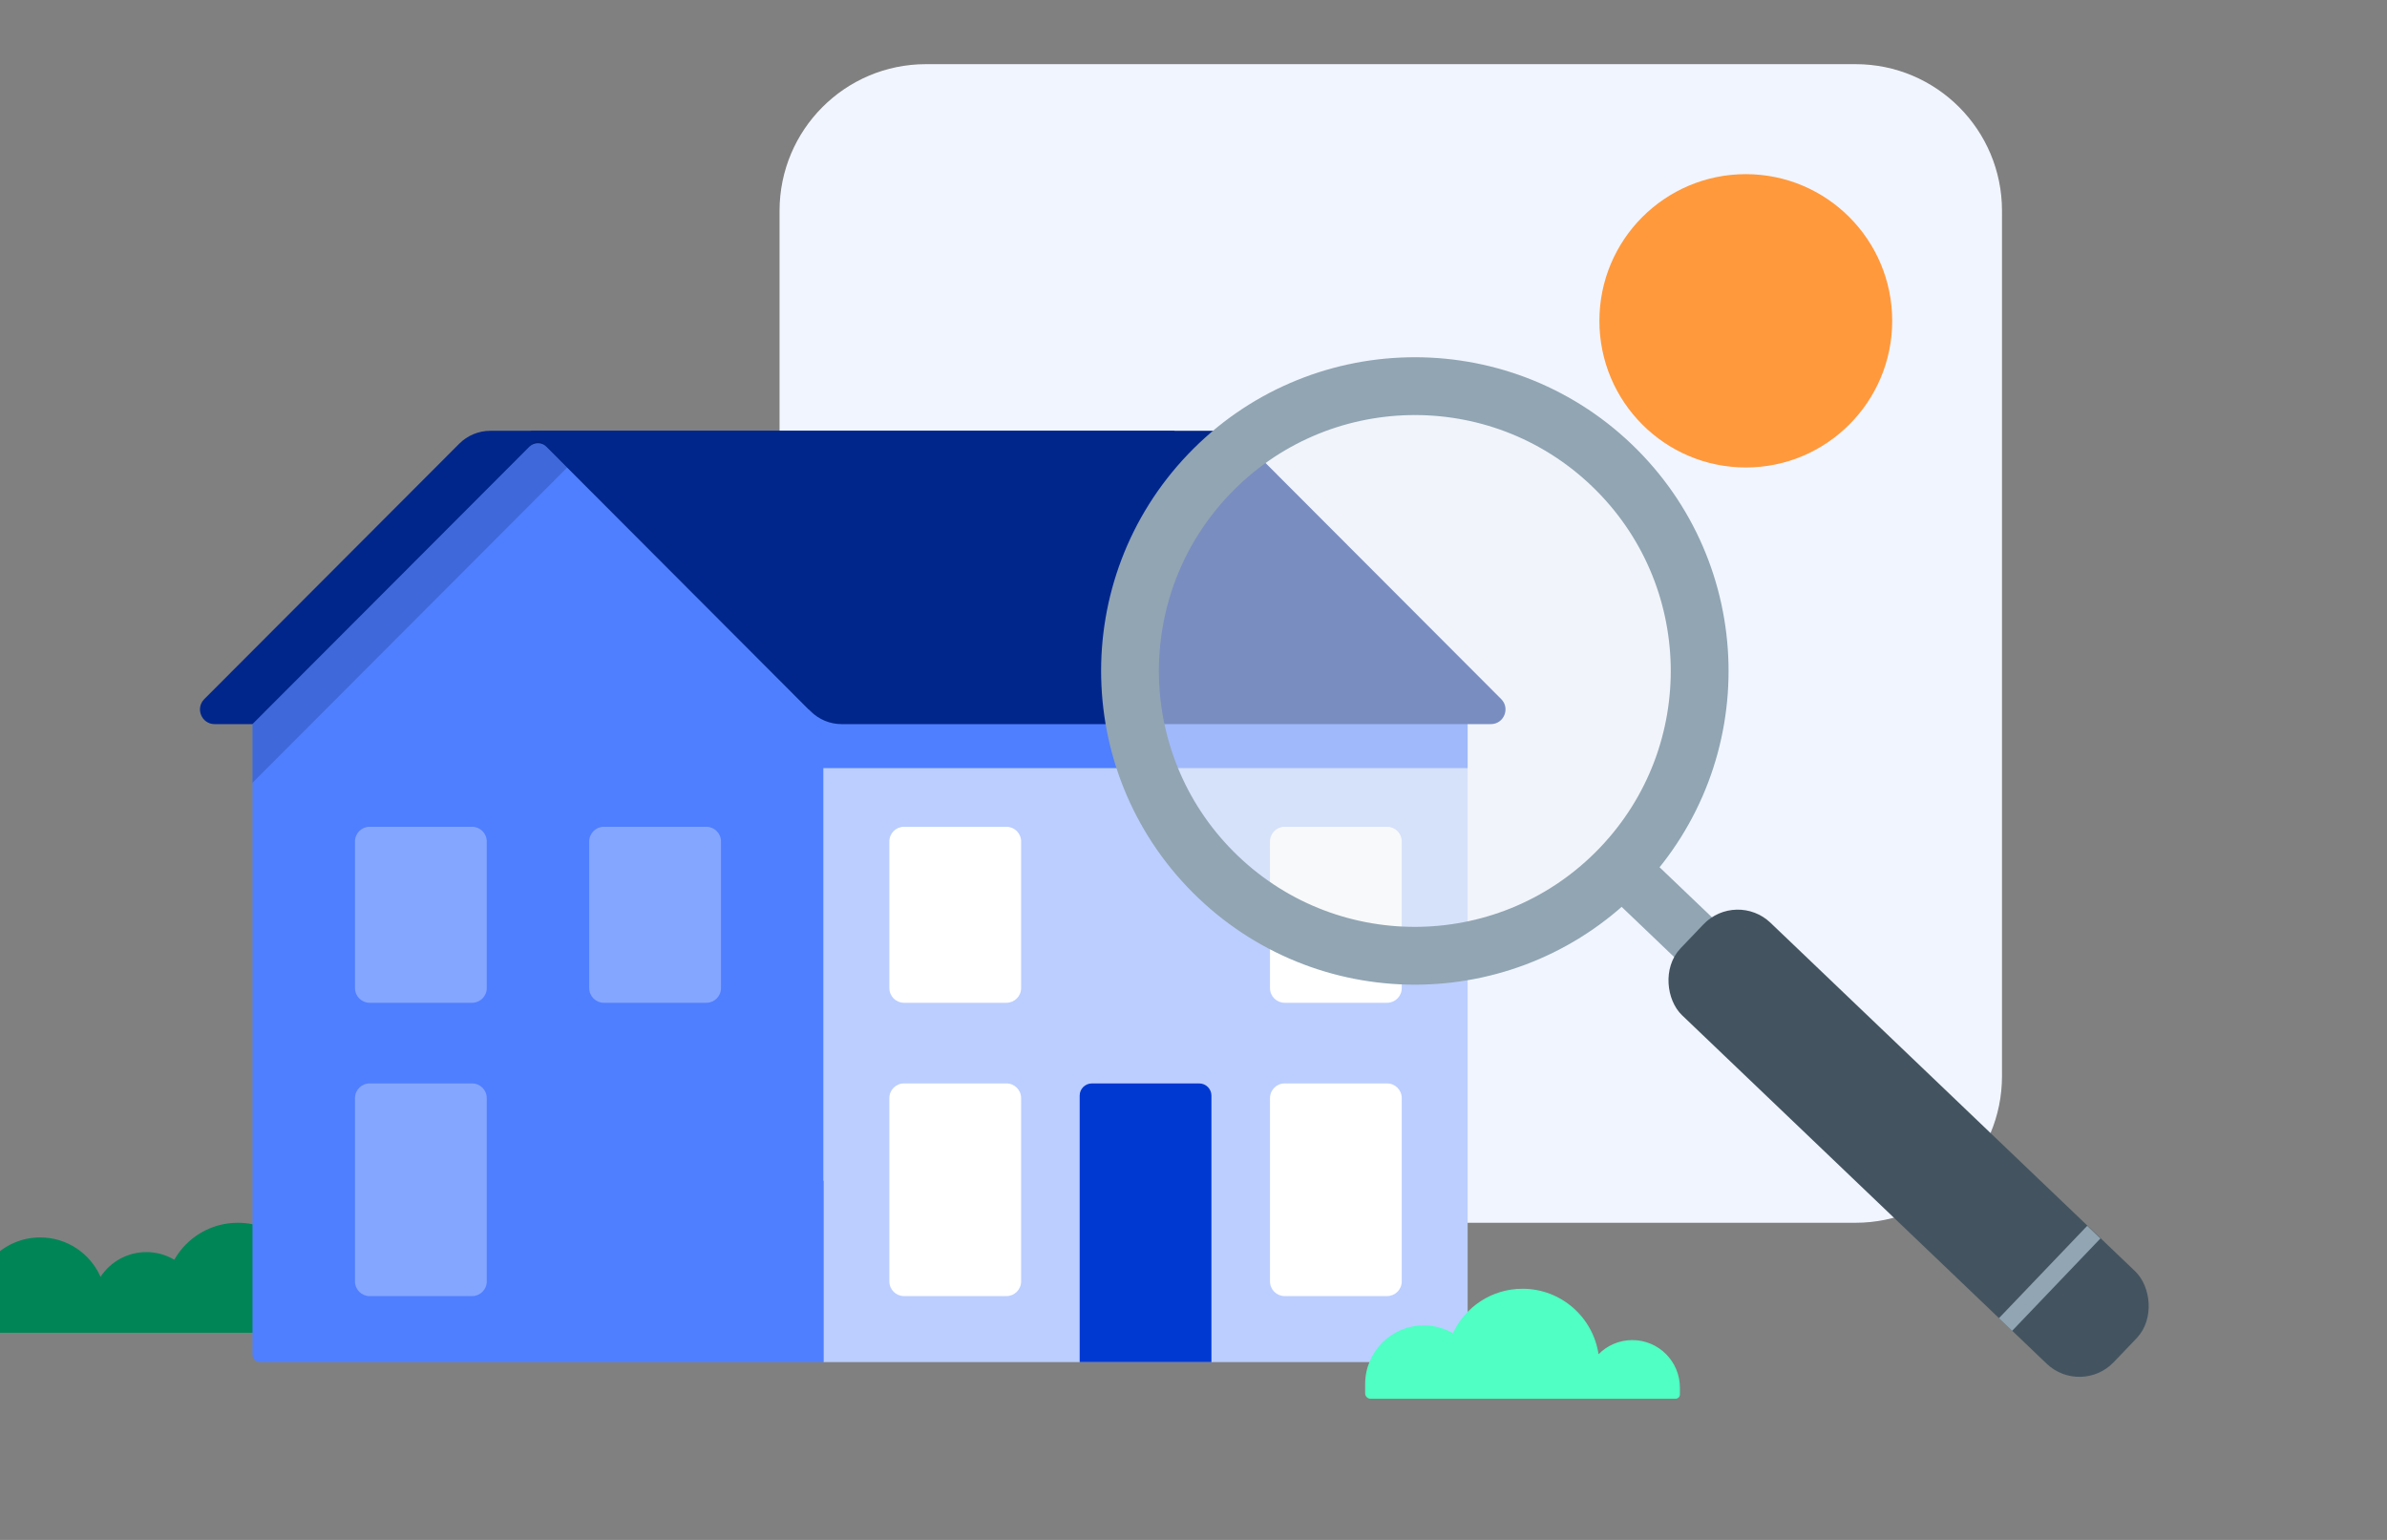 <svg width="186" height="120" viewBox="0 0 186 120" fill="none" xmlns="http://www.w3.org/2000/svg">
<rect x="0" y="0" width="186" height="120" fill="#808080" stroke="none"/>
<g clip-path="url(#clip0_3287_20801)">
<path d="M23.753 103.857C24.021 103.857 24.238 103.639 24.238 103.371V101C24.238 97.844 21.684 95.286 18.534 95.286C16.413 95.286 14.563 96.445 13.58 98.166C12.943 97.788 12.199 97.572 11.404 97.572C9.912 97.572 8.598 98.337 7.833 99.498C7.037 97.69 5.232 96.429 3.134 96.429C0.298 96.429 -2 98.731 -2 101.571V103.306C-2 103.61 -1.754 103.857 -1.45 103.857H23.753Z" fill="#008557"/>
<path d="M60.744 16.429C60.744 10.117 65.851 5 72.152 5H144.592C150.892 5 156 10.117 156 16.429V83.857C156 90.169 150.892 95.286 144.592 95.286H72.152C65.851 95.286 60.744 90.169 60.744 83.857V16.429Z" fill="#F1F5FF"/>
<path d="M147.444 25C147.444 31.312 142.337 36.429 136.036 36.429C129.736 36.429 124.628 31.312 124.628 25C124.628 18.688 129.736 13.571 136.036 13.571C142.337 13.571 147.444 18.688 147.444 25Z" fill="#FF993C"/>
<path d="M64.166 56.429H114.361V105.571C114.361 105.887 114.106 106.143 113.791 106.143H64.166V56.429Z" fill="#BBCEFF"/>
<path d="M91.545 33.571H38.205C37.297 33.571 36.426 33.933 35.785 34.576L15.918 54.478C15.2 55.197 15.709 56.429 16.725 56.429H68.729L91.545 33.571Z" fill="#00268C"/>
<path d="M41.25 34.815L19.675 56.428V105.571C19.675 105.887 19.93 106.143 20.245 106.143H64.166V59.857H114.361V55.285H63.025L42.591 34.815C42.221 34.444 41.62 34.444 41.25 34.815Z" fill="#4F7FFF"/>
<path opacity="0.2" d="M41.517 34.547L19.675 56.428V61L44.202 36.428L42.324 34.547C42.101 34.324 41.74 34.324 41.517 34.547Z" fill="#001346"/>
<path d="M41.35 33.571H94.691C95.598 33.571 96.469 33.933 97.111 34.576L116.977 54.478C117.695 55.197 117.186 56.429 116.17 56.429H65.584C64.676 56.429 63.805 56.067 63.164 55.424L41.35 33.571Z" fill="#00268C"/>
<path d="M84.13 85.379C84.13 84.854 84.555 84.429 85.079 84.429H93.449C93.973 84.429 94.397 84.854 94.397 85.379V106.143H84.13V85.379Z" fill="#0039D2"/>
<path d="M70.44 64.428C69.81 64.428 69.3 64.94 69.3 65.571V77C69.3 77.631 69.81 78.143 70.44 78.143H78.426C79.056 78.143 79.567 77.631 79.567 77V65.571C79.567 64.94 79.056 64.428 78.426 64.428H70.44Z" fill="white"/>
<path d="M100.101 64.428C99.471 64.428 98.96 64.94 98.96 65.571V77C98.96 77.631 99.471 78.143 100.101 78.143H108.087C108.717 78.143 109.227 77.631 109.227 77V65.571C109.227 64.94 108.717 64.428 108.087 64.428H100.101Z" fill="white"/>
<path d="M69.3 85.571C69.3 84.94 69.81 84.428 70.44 84.428H78.426C79.056 84.428 79.567 84.94 79.567 85.571V99.857C79.567 100.488 79.056 101 78.426 101H70.44C69.81 101 69.3 100.488 69.3 99.857V85.571Z" fill="white"/>
<path d="M100.101 84.428C99.471 84.428 98.96 84.94 98.96 85.571V99.857C98.96 100.488 99.471 101 100.101 101H108.087C108.717 101 109.227 100.488 109.227 99.857V85.571C109.227 84.94 108.717 84.428 108.087 84.428H100.101Z" fill="white"/>
<path d="M27.661 65.571C27.661 64.94 28.171 64.428 28.801 64.428H36.787C37.417 64.428 37.928 64.94 37.928 65.571V77C37.928 77.631 37.417 78.143 36.787 78.143H28.801C28.171 78.143 27.661 77.631 27.661 77V65.571Z" fill="#85A6FF"/>
<path d="M45.913 65.571C45.913 64.94 46.424 64.428 47.054 64.428H55.04C55.67 64.428 56.181 64.94 56.181 65.571V77C56.181 77.631 55.67 78.143 55.04 78.143H47.054C46.424 78.143 45.913 77.631 45.913 77V65.571Z" fill="#85A6FF"/>
<path d="M28.801 84.428C28.171 84.428 27.661 84.94 27.661 85.571V99.857C27.661 100.488 28.171 101 28.801 101H36.787C37.417 101 37.928 100.488 37.928 99.857V85.571C37.928 84.94 37.417 84.428 36.787 84.428H28.801Z" fill="#85A6FF"/>
<path d="M106.799 109H130.564C130.751 109 130.902 108.848 130.902 108.661V108.143C130.902 106.091 129.242 104.429 127.195 104.429C126.165 104.429 125.233 104.849 124.561 105.529C124.128 102.642 121.641 100.429 118.639 100.429C116.236 100.429 114.164 101.846 113.21 103.891C112.541 103.506 111.765 103.286 110.938 103.286C108.418 103.286 106.375 105.332 106.375 107.857V108.576C106.375 108.81 106.565 109 106.799 109Z" fill="#4FFFC3"/>
<circle cx="19.94" cy="19.94" r="22.192" transform="matrix(-0.691 0.723 0.723 0.691 109.609 24.091)" fill="#F3F5F7" fill-opacity="0.5" stroke="#91A5B3" stroke-width="4.504"/>
<rect x="0.019" y="0.87" width="3.042" height="9.452" transform="matrix(-0.691 0.723 0.723 0.691 126.037 65.272)" fill="#91A5B3" stroke="#91A5B3" stroke-width="1.231"/>
<rect x="0.019" y="0.87" width="8.74" height="45.449" rx="3.077" transform="matrix(-0.691 0.723 0.723 0.691 134.696 69.613)" fill="#435460" stroke="#435460" stroke-width="1.231"/>
<rect x="0.011" y="0.503" width="9.247" height="0.712" transform="matrix(-0.691 0.723 0.723 0.691 162.297 95.671)" fill="#FF993C" stroke="#91A5B3" stroke-width="0.712"/>
</g>
<defs>
<clipPath id="clip0_3287_20801">
<rect width="186" height="120" fill="white"/>
</clipPath>
</defs>
</svg>
